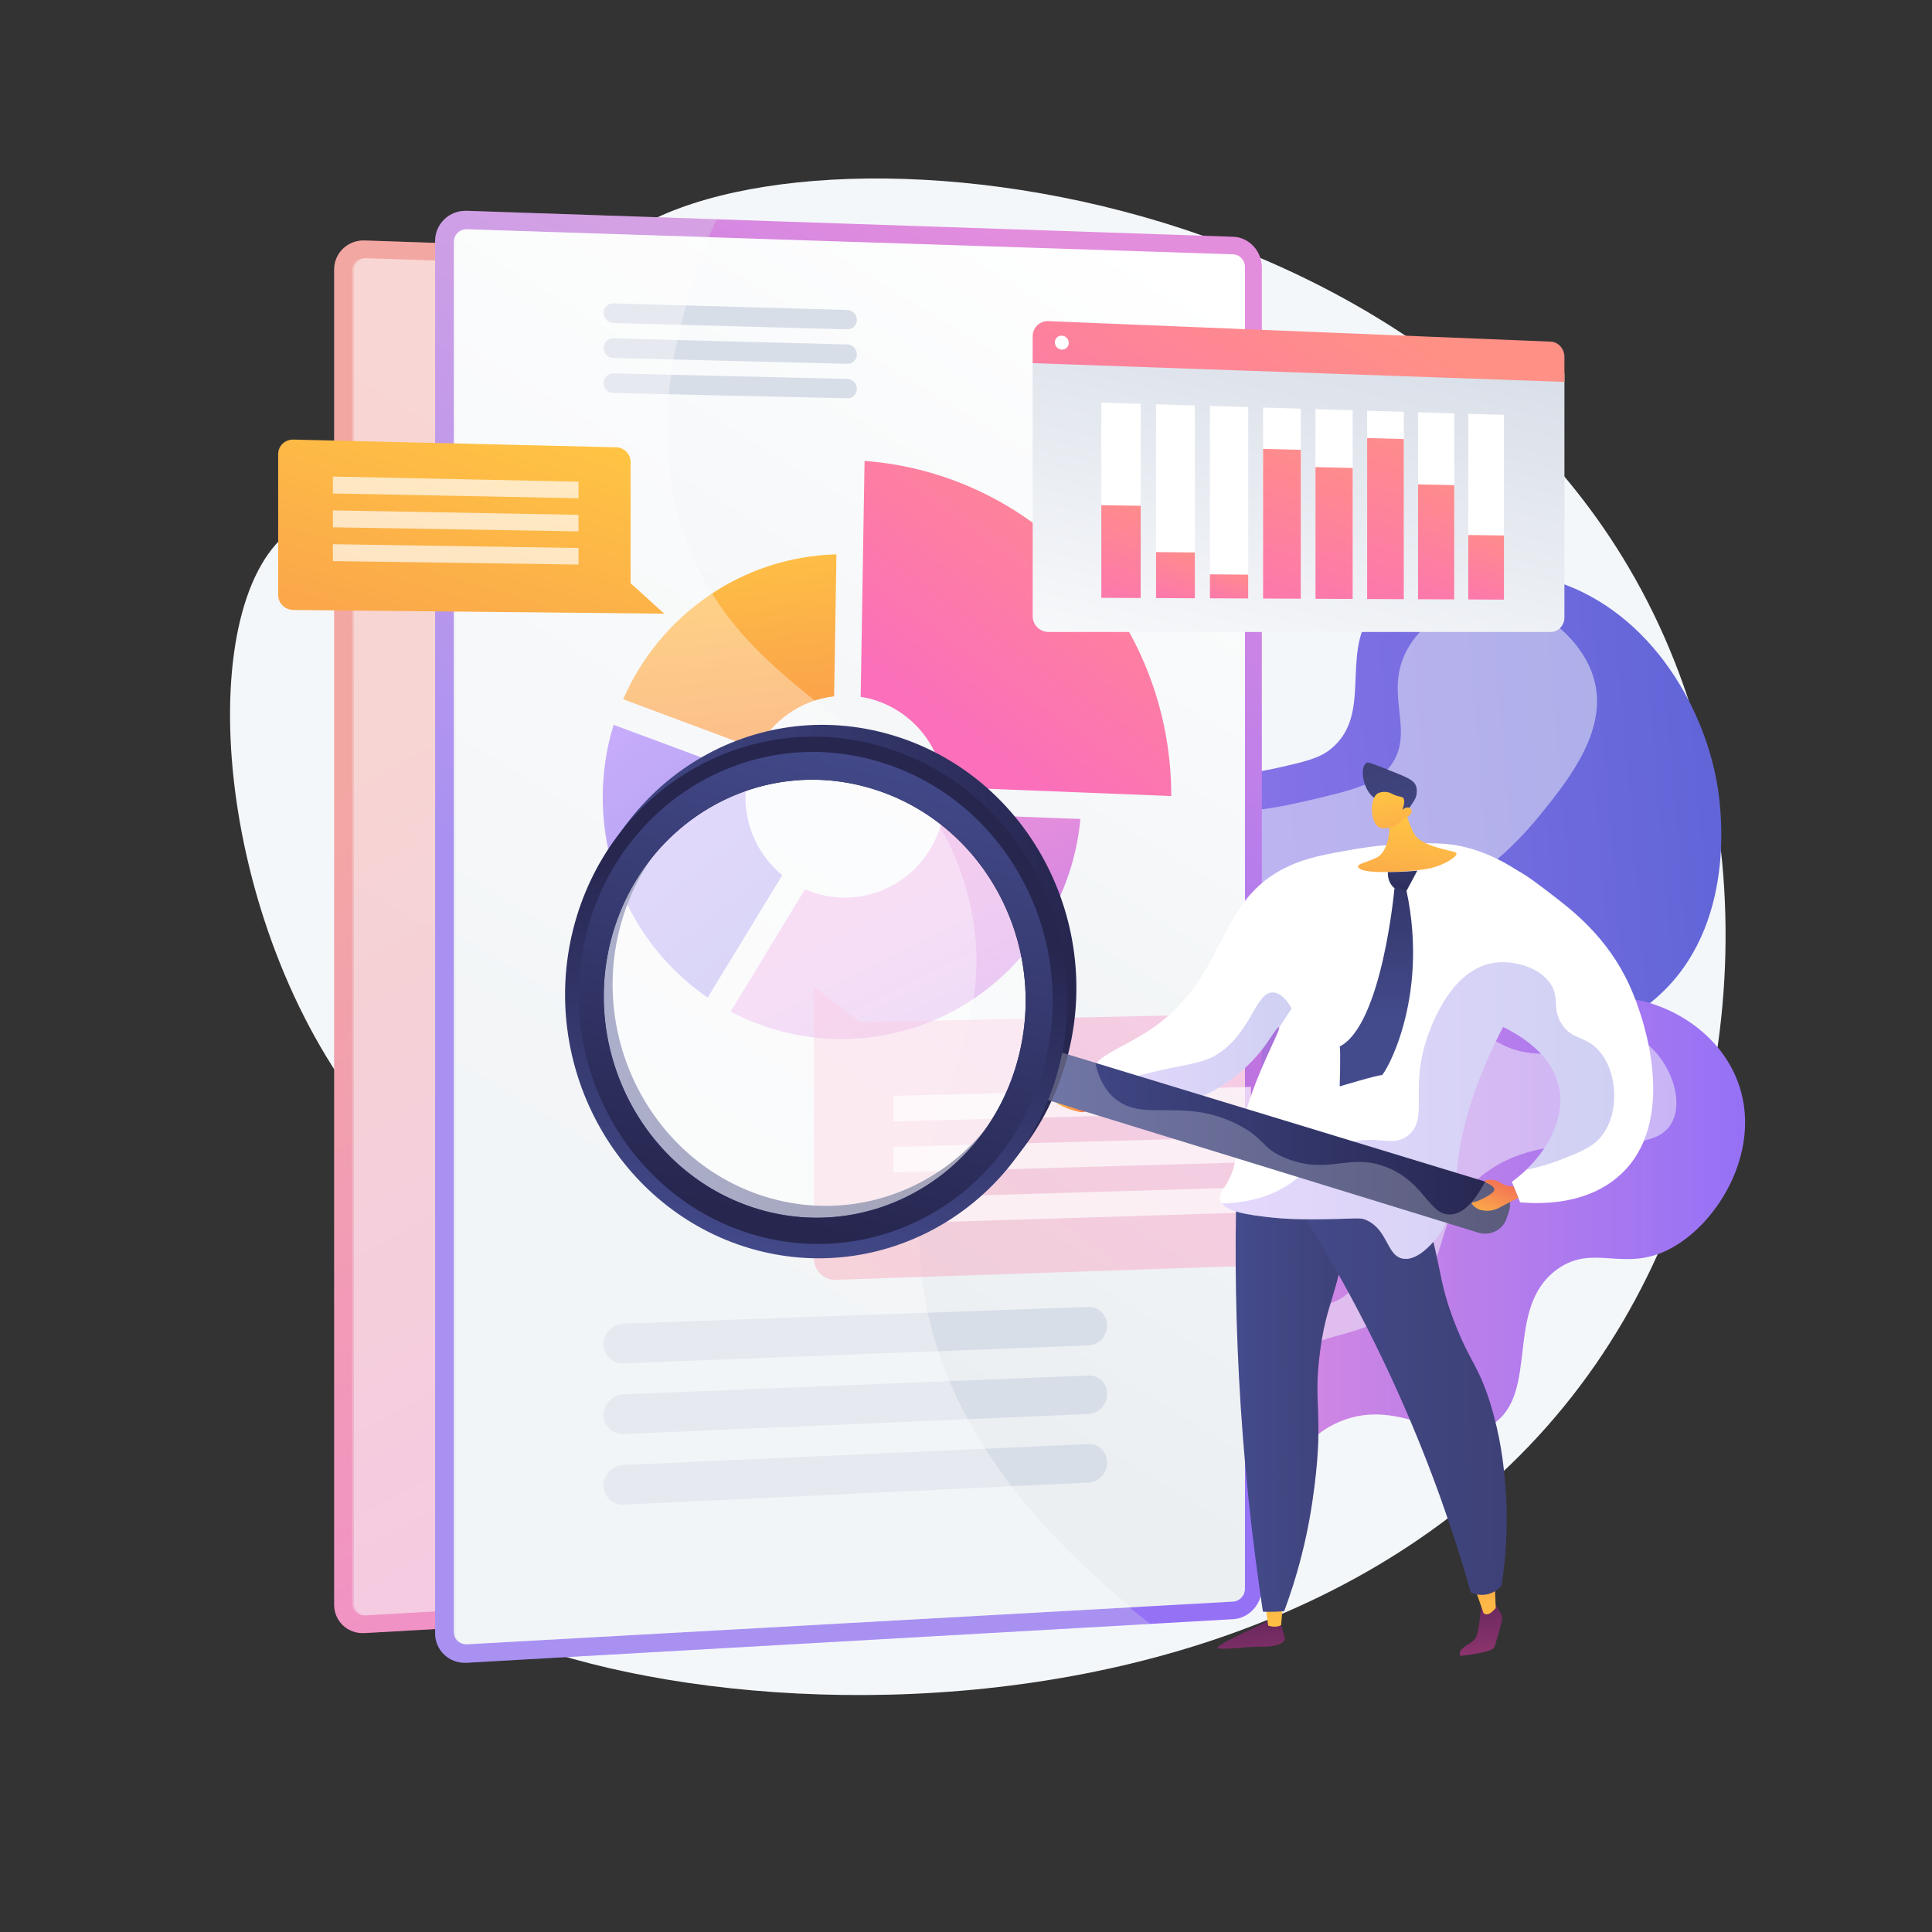 <?xml version="1.0" encoding="utf-8"?>
<!-- Generator: Adobe Illustrator 27.5.0, SVG Export Plug-In . SVG Version: 6.00 Build 0)  -->
<svg version="1.1" xmlns="http://www.w3.org/2000/svg" xmlns:xlink="http://www.w3.org/1999/xlink" x="0px" y="0px"
	 viewBox="0 0 3710 3710" style="enable-background:new 0 0 3710 3710;" xml:space="preserve">
<rect x="0" y="0" width="3710" height="3710" fill="#333333" stroke="none"/>
<!--<g id="Background">-->
<!--	<g>-->
<!--		<g>-->
<!--			<rect style="fill:#FFFFFF;" width="3710" height="3710"/>-->
<!--		</g>-->
<!--	</g>-->
<!--</g>-->
<g id="Illustration">
	<g id="Business_analysis">
		<path style="fill:#F4F7FA;" d="M1132.111,517.777c-96.455,140.604,16.641,368.558-126.481,474.304
			c-139.318,102.936-310.466-65.79-441.764,22.817c-194.774,131.443-159.204,732.9,125.565,1106.598
			c85.64,112.384,157.197,156.111,188.89,283.211c68.053,272.917-171.119,435.265-125.604,570.246
			C855.197,3278.88,2431.28,3533.91,3063.675,2620.51c295.354-426.596,339.546-1042.603,75.656-1510.464
			C2662.486,264.629,1348.538,202.287,1132.111,517.777z"/>
		<g>
			<g>
				<g>
					<linearGradient id="SVGID_1_" gradientUnits="userSpaceOnUse" x1="1101.113" y1="1258.769" x2="1875.771" y2="2707.96">
						<stop  offset="0" style="stop-color:#FF9085"/>
						<stop  offset="1" style="stop-color:#FB6FBB"/>
					</linearGradient>
					<path style="fill:url(#SVGID_1_);" d="M2111.576,509.588l-1411.39-47.77c-32.268-1.092-58.48,23.908-58.48,55.843v2563.822
						c0,31.935,26.211,56.331,58.48,54.496l1411.39-80.258c29.191-1.66,52.81-27.555,52.81-57.844V566.218
						C2164.387,535.929,2140.768,510.576,2111.576,509.588z"/>
					<g style="opacity:0.3;">
						<path style="fill:#D8DEE8;" d="M1532.482,2402.776c-24.003-293.152,156.076-414.153,87.404-679.752
							c-84.883-328.303-411.353-342.374-522.535-664.315c-42.6-123.351-59.43-309.834,62.515-581.333l-459.679-15.558
							c-32.268-1.092-58.48,23.908-58.48,55.843v2563.822c0,31.935,26.211,56.331,58.48,54.496l1258.483-71.563
							C1638.483,2816.498,1547.235,2582.962,1532.482,2402.776z"/>
					</g>
					
						<linearGradient id="SVGID_00000161617741218481100750000008933524247686185355_" gradientUnits="userSpaceOnUse" x1="2101.271" y1="619.525" x2="1059.502" y2="2324.235">
						<stop  offset="0" style="stop-color:#FFFFFF"/>
						<stop  offset="0.996" style="stop-color:#EBEFF2"/>
					</linearGradient>
					<path style="opacity:0.3;fill:url(#SVGID_00000161617741218481100750000008933524247686185355_);" d="M2111.576,541.961
						l-1411.39-46.142c-13.227-0.433-23.997,9.859-23.997,22.942v2560.829c0,13.083,10.77,23.126,23.997,22.39l1411.39-78.63
						c11.981-0.668,21.72-11.328,21.72-23.765V565.226C2133.296,552.789,2123.558,542.352,2111.576,541.961z"/>
				</g>
				<g>
					
						<linearGradient id="SVGID_00000039856828343328335810000003440609393294244493_" gradientUnits="userSpaceOnUse" x1="951.986" y1="2532.561" x2="1879.44" y2="2532.561">
						<stop  offset="0" style="stop-color:#FFFFFF"/>
						<stop  offset="0.996" style="stop-color:#EBEFF2"/>
					</linearGradient>
					<path style="opacity:0.6;fill:url(#SVGID_00000039856828343328335810000003440609393294244493_);" d="M1845.016,2480.602
						l-856.403,30.858c-20.217,0.729-36.627,17.694-36.627,37.893l0,0c0,20.198,16.41,35.941,36.627,35.162l856.403-33.001
						c19.022-0.733,34.424-17.182,34.424-36.739l0,0C1879.44,2495.216,1864.038,2479.916,1845.016,2480.602z"/>
					
						<linearGradient id="SVGID_00000021092801841359335460000016177309871099364745_" gradientUnits="userSpaceOnUse" x1="951.986" y1="2660.78" x2="1879.44" y2="2660.78">
						<stop  offset="0" style="stop-color:#FFFFFF"/>
						<stop  offset="0.996" style="stop-color:#EBEFF2"/>
					</linearGradient>
					<path style="opacity:0.6;fill:url(#SVGID_00000021092801841359335460000016177309871099364745_);" d="M1845.016,2606.912
						l-856.403,34.676c-20.217,0.819-36.627,17.857-36.627,38.056l0,0c0,20.198,16.41,35.867,36.627,34.998l856.403-36.819
						c19.022-0.818,34.424-17.335,34.424-36.892l0,0C1879.44,2621.372,1864.038,2606.142,1845.016,2606.912z"/>
					
						<linearGradient id="SVGID_00000055669353042421859970000010009767911109033641_" gradientUnits="userSpaceOnUse" x1="951.986" y1="2788.999" x2="1879.44" y2="2788.999">
						<stop  offset="0" style="stop-color:#FFFFFF"/>
						<stop  offset="0.996" style="stop-color:#EBEFF2"/>
					</linearGradient>
					<path style="opacity:0.6;fill:url(#SVGID_00000055669353042421859970000010009767911109033641_);" d="M1845.016,2733.222
						l-856.403,38.493c-20.217,0.908-36.627,18.02-36.627,38.219l0,0c0,20.198,16.41,35.794,36.627,34.835l856.403-40.637
						c19.022-0.903,34.424-17.489,34.424-37.046l0,0C1879.44,2747.529,1864.038,2732.367,1845.016,2733.222z"/>
				</g>
				<g>
					
						<linearGradient id="SVGID_00000003077461558147959360000008078699995528389029_" gradientUnits="userSpaceOnUse" x1="951.986" y1="656.207" x2="1418.505" y2="656.207">
						<stop  offset="0" style="stop-color:#FFFFFF"/>
						<stop  offset="0.996" style="stop-color:#EBEFF2"/>
					</linearGradient>
					<path style="opacity:0.6;fill:url(#SVGID_00000003077461558147959360000008078699995528389029_);" d="M1400.918,644.484
						l-430.792-12.201c-10.016-0.284-18.14,7.591-18.14,17.588l0,0c0,9.997,8.124,18.322,18.14,18.593l430.792,11.668
						c9.716,0.263,17.587-7.499,17.587-17.336l0,0C1418.505,652.957,1410.634,644.76,1400.918,644.484z"/>
					
						<linearGradient id="SVGID_00000107588354179845536660000015386762543124882828_" gradientUnits="userSpaceOnUse" x1="951.986" y1="720.179" x2="1418.505" y2="720.179">
						<stop  offset="0" style="stop-color:#FFFFFF"/>
						<stop  offset="0.996" style="stop-color:#EBEFF2"/>
					</linearGradient>
					<path style="opacity:0.6;fill:url(#SVGID_00000107588354179845536660000015386762543124882828_);" d="M1400.918,707.981
						L970.126,696.73c-10.016-0.262-18.14,7.63-18.14,17.628l0,0c0,9.997,8.124,18.304,18.14,18.553l430.792,10.717
						c9.716,0.242,17.587-7.538,17.587-17.375l0,0C1418.505,716.416,1410.634,708.235,1400.918,707.981z"/>
					
						<linearGradient id="SVGID_00000029046595533340555530000011121280985535663015_" gradientUnits="userSpaceOnUse" x1="951.986" y1="784.151" x2="1418.505" y2="784.151">
						<stop  offset="0" style="stop-color:#FFFFFF"/>
						<stop  offset="0.996" style="stop-color:#EBEFF2"/>
					</linearGradient>
					<path style="opacity:0.6;fill:url(#SVGID_00000029046595533340555530000011121280985535663015_);" d="M1400.918,771.478
						l-430.792-10.301c-10.016-0.24-18.14,7.671-18.14,17.668l0,0c0,9.997,8.124,18.286,18.14,18.513l430.792,9.767
						c9.716,0.22,17.587-7.577,17.587-17.414l0,0C1418.505,779.874,1410.634,771.71,1400.918,771.478z"/>
				</g>
			</g>
			<path style="opacity:0.35;fill:#FFFFFF;" d="M1535.729,2402.669c-23.998-293.119,156.04-414.106,87.385-679.675
				c-84.864-328.266-411.259-342.335-522.416-664.239c-40.832-118.249-57.986-294.534,48.181-548.268L703.625,495.93
				c-13.224-0.432-23.991,9.858-23.991,22.94V3079.4c0,13.081,10.767,23.124,23.991,22.387l1219.977-67.966
				C1634.31,2797.148,1549.869,2575.376,1535.729,2402.669z"/>
		</g>
		<g>
			
				<linearGradient id="SVGID_00000023976170730476354600000010536265423792255902_" gradientUnits="userSpaceOnUse" x1="2120.692" y1="1995.093" x2="3884.516" y2="1995.093" gradientTransform="matrix(0.996 -0.084 0.084 0.996 -697.537 339.281)">
				<stop  offset="0" style="stop-color:#AA80F9"/>
				<stop  offset="0.996" style="stop-color:#6165D7"/>
			</linearGradient>
			<path style="fill:url(#SVGID_00000023976170730476354600000010536265423792255902_);" d="M1810.829,3076.997
				c-90.779-1.536-173.299-211.895-180.461-383.843c-2.771-66.516-5.528-132.686,32.899-199.29
				c64.854-112.407,164.428-82.912,222.598-174.479c85.896-135.215-71.436-293.653,13.99-405.989
				c62.838-82.633,167.872-23.078,244.069-113.876c88.39-105.329,2.126-251.106,83.969-304.231
				c47.541-30.858,89.165,10.204,225.996-20.918c53.529-12.176,80.293-18.264,102.744-37.008
				c78.717-65.722,18.484-177.601,76.724-260.853c64.109-91.643,233.311-93.618,338.594-64.726
				c188.641,51.767,298.601,237.349,325.599,394.292c5.784,33.62,39.962,253.122-99.481,393.683
				c-101.397,102.212-255.667,123.437-280.686,126.88c-97.478,13.412-121.314-11.803-152.679,13.941
				c-90.661,74.413,87.104,302.641-15.789,481.628c-42.01,73.077-124.485,126.957-202.586,142.708
				c-126.27,25.467-195.229-57.978-257.933-16.004c-81.121,54.303-1.688,218.054-89.71,283.518
				c-62.278,46.317-125.577-18.154-235.242,29.727C1866.089,3004.661,1864.583,3077.906,1810.829,3076.997z"/>
			<path style="opacity:0.5;fill:#F4F7FA;" d="M1791.178,2916.767c41.885,3.767,46.446-109.122,161.922-274.243
				c126.102-180.316,209.939-173.352,328.083-336.297c134.874-186.021,52.294-231.901,166.898-377.51
				c155.325-197.349,323.111-133.52,510.739-365.463c56.282-69.575,130.847-164.494,101.228-262.252
				c-25.682-84.765-126.33-160.558-224.861-145.53c-4.124,0.629-86.785,14.568-129.818,86.404
				c-52.79,88.122,15.533,160.736-35.456,229.261c-26.706,35.892-75.269,47.073-172.393,69.437
				c-139.686,32.164-167.838,5.919-202.503,37.701c-78.329,71.818,35.938,232.846-41.583,318.914
				c-66.554,73.892-190.335-0.881-247.853,68.965c-69.419,84.297,81.341,229.083,16.91,361.959
				c-55.474,114.405-198.762,72.092-278.332,194.959C1650.195,2668.163,1730.736,2911.333,1791.178,2916.767z"/>
		</g>
		<g>
			
				<linearGradient id="SVGID_00000011752045153603829770000006838675932622060953_" gradientUnits="userSpaceOnUse" x1="2231.249" y1="2368.933" x2="3351.109" y2="2368.933">
				<stop  offset="0.004" style="stop-color:#E38DDD"/>
				<stop  offset="1" style="stop-color:#9571F6"/>
			</linearGradient>
			<path style="fill:url(#SVGID_00000011752045153603829770000006838675932622060953_);" d="M2401.053,2896.732
				c64.791-1.573,62.378-120.661,171.438-166.666c120.637-50.889,210.525,58.152,292.946,5.487
				c92.61-59.177,21.776-224.104,125.055-298.244c70.559-50.654,128.584,8.406,218.718-40.465
				c93.949-50.939,176.848-194.234,126.856-322.393c-41.708-106.92-161.328-165.925-252.376-158.016
				c-74.483,6.47-91.298,54.372-157.672,46.977c-82.693-9.214-88.09-87.076-176.366-114.05
				c-87.835-26.839-200.594,14.16-257.704,89.215c-47.489,62.411-46.123,134.732-44.93,197.811
				c3.201,169.344,86.052,226.891,51.15,295.366c-43.548,85.441-190.1,30.306-246.427,116.258
				C2181.246,2655.585,2307.864,2898.996,2401.053,2896.732z"/>
			<path style="opacity:0.5;fill:#F4F7FA;" d="M2358.164,2775.97c23.993,2.473,23.717-74.803,91.719-145.76
				c77.965-81.353,145.393-49.755,234.899-116.626c110.908-82.861,57.681-168.959,155.578-251.649
				c137.234-115.915,330.202-21.375,371.647-109.355c24.215-51.404-16.49-137.107-71.179-161.172
				c-58.361-25.683-92.121,36.663-188.612,31.744c-90.375-4.608-100.768-61.339-213.488-79.708
				c-54.952-8.955-127.136-20.717-168.895,18.024c-81.822,75.91-11.219,312.674,10.333,384.947
				c19.827,66.489,34.773,91.629,19.734,120.883c-39.391,76.623-199.654,16.473-263.193,101.198
				C2283.563,2639.357,2327.169,2772.776,2358.164,2775.97z"/>
		</g>
		<g>
			<g>
				<g>
					<g>
						
							<linearGradient id="SVGID_00000136375282668722770980000005482465044461357456_" gradientUnits="userSpaceOnUse" x1="2233.867" y1="591.966" x2="1522.447" y2="1962.108">
							<stop  offset="0.004" style="stop-color:#E38DDD"/>
							<stop  offset="1" style="stop-color:#9571F6"/>
						</linearGradient>
						<path style="fill:url(#SVGID_00000136375282668722770980000005482465044461357456_);" d="M2368.062,454.631L896.512,404.824
							c-33.644-1.139-60.972,24.927-60.972,58.223v2673.103c0,33.297,27.329,58.732,60.972,56.819l1471.549-83.678
							c30.436-1.731,55.062-28.73,55.062-60.31V513.674C2423.123,482.094,2398.497,455.661,2368.062,454.631z"/>
						<g style="opacity:0.3;">
							<path style="fill:#D8DEE8;" d="M1764.284,2428.515c-25.026-305.648,162.728-431.806,91.13-708.726
								c-88.501-342.296-428.887-356.967-544.808-692.631c-44.416-128.609-61.963-323.04,65.179-606.112l-479.273-16.221
								c-33.644-1.139-60.972,24.927-60.972,58.223v2673.103c0,33.297,27.329,58.732,60.972,56.819l1312.125-74.613
								C1874.803,2859.871,1779.666,2616.381,1764.284,2428.515z"/>
						</g>
						
							<linearGradient id="SVGID_00000039815629200172692730000004152172525724530316_" gradientUnits="userSpaceOnUse" x1="2357.317" y1="569.254" x2="1271.143" y2="2346.626">
							<stop  offset="0" style="stop-color:#FFFFFF"/>
							<stop  offset="0.996" style="stop-color:#EBEFF2"/>
						</linearGradient>
						<path style="fill:url(#SVGID_00000039815629200172692730000004152172525724530316_);" d="M2368.062,488.383L896.512,440.274
							c-13.791-0.451-25.019,10.279-25.019,23.92v2669.983c0,13.641,11.229,24.112,25.019,23.344l1471.549-81.981
							c12.492-0.696,22.646-11.811,22.646-24.778V512.64C2390.708,499.673,2380.554,488.792,2368.062,488.383z"/>
					</g>
					<g>
						<path style="fill:#D8DEE8;" d="M2090.14,2509.657l-892.907,32.174c-21.078,0.76-38.188,18.448-38.188,39.508l0,0
							c0,21.059,17.11,37.472,38.188,36.66l892.907-34.408c19.833-0.764,35.891-17.914,35.891-38.305l0,0
							C2126.031,2524.894,2109.973,2508.943,2090.14,2509.657z"/>
						<path style="fill:#D8DEE8;" d="M2090.14,2641.351l-892.907,36.154c-21.078,0.854-38.188,18.618-38.188,39.678l0,0
							c0,21.059,17.11,37.396,38.188,36.49l892.907-38.389c19.833-0.853,35.891-18.074,35.891-38.465l0,0
							C2126.031,2656.428,2109.973,2640.549,2090.14,2641.351z"/>
						<path style="fill:#D8DEE8;" d="M2090.14,2773.045l-892.907,40.134c-21.078,0.947-38.188,18.788-38.188,39.848l0,0
							c0,21.059,17.11,37.32,38.188,36.32l892.907-42.369c19.833-0.941,35.891-18.234,35.891-38.625l0,0
							C2126.031,2787.962,2109.973,2772.154,2090.14,2773.045z"/>
					</g>
					<g>
						<path style="fill:#D8DEE8;" d="M1627.113,595.277l-449.155-12.721c-10.443-0.296-18.913,7.914-18.913,18.338l0,0
							c0,10.423,8.471,19.103,18.913,19.386l449.155,12.165c10.13,0.274,18.337-7.818,18.337-18.075l0,0
							C1645.449,604.111,1637.242,595.564,1627.113,595.277z"/>
						<path style="fill:#D8DEE8;" d="M1627.113,661.48l-449.155-11.731c-10.443-0.273-18.913,7.956-18.913,18.38l0,0
							c0,10.423,8.471,19.084,18.913,19.344l449.155,11.174c10.13,0.252,18.337-7.859,18.337-18.116l0,0
							C1645.449,670.274,1637.242,661.745,1627.113,661.48z"/>
						<path style="fill:#D8DEE8;" d="M1627.113,727.684l-449.155-10.74c-10.443-0.25-18.913,7.997-18.913,18.421l0,0
							c0,10.423,8.471,19.065,18.913,19.302l449.155,10.183c10.13,0.23,18.337-7.899,18.337-18.156l0,0
							C1645.449,736.437,1637.242,727.926,1627.113,727.684z"/>
					</g>
				</g>
				<g>
					<g>
						
							<linearGradient id="SVGID_00000064347907142324723590000013943256724598887576_" gradientUnits="userSpaceOnUse" x1="1381.259" y1="1021.618" x2="1478.419" y2="1899.938">
							<stop  offset="0" style="stop-color:#FFC444"/>
							<stop  offset="0.996" style="stop-color:#F36F56"/>
						</linearGradient>
						<path style="fill:url(#SVGID_00000064347907142324723590000013943256724598887576_);" d="M1454.048,1438.774
							c29.16-55.165,83.737-94.355,147.687-101.661l4.466-272.606c-182.271,4.764-339.278,117.147-409.618,278.235
							L1454.048,1438.774z"/>
						
							<linearGradient id="SVGID_00000160895329562584556060000014851352540767034757_" gradientUnits="userSpaceOnUse" x1="1720.852" y1="1721.15" x2="2109.813" y2="2506.775">
							<stop  offset="0.004" style="stop-color:#E38DDD"/>
							<stop  offset="1" style="stop-color:#9571F6"/>
						</linearGradient>
						<path style="fill:url(#SVGID_00000160895329562584556060000014851352540767034757_);" d="M1811.547,1562.744
							c-15.563,90.572-93.308,160.082-187.413,160.955c-27.82,0.258-54.299-5.512-78.239-16.108l-142.849,234.82
							c66.035,35.068,141.391,54.231,221.088,52.77c236.975-4.343,428.93-189.783,450.565-422.491L1811.547,1562.744z"/>
						
							<linearGradient id="SVGID_00000117666329684167509340000007117029239444335016_" gradientUnits="userSpaceOnUse" x1="1153.248" y1="1405.334" x2="1674.154" y2="2075.069">
							<stop  offset="0" style="stop-color:#AA80F9"/>
							<stop  offset="0.996" style="stop-color:#6165D7"/>
						</linearGradient>
						<path style="fill:url(#SVGID_00000117666329684167509340000007117029239444335016_);" d="M1358.927,1915.674l143.258-235.023
							c-43.161-35.422-70.759-89.534-70.759-150.324c0-14.688,1.624-28.996,4.68-42.76l-257.772-95.671
							c-13.576,43.984-20.895,90.74-20.895,139.204C1157.439,1691.58,1237.439,1832.355,1358.927,1915.674z"/>
					</g>
					<g>
						
							<linearGradient id="SVGID_00000091701521806733358600000017128775116623767455_" gradientUnits="userSpaceOnUse" x1="2233.813" y1="817.553" x2="1817.578" y2="1397.991">
							<stop  offset="0" style="stop-color:#FF9085"/>
							<stop  offset="1" style="stop-color:#FB6FBB"/>
						</linearGradient>
						<path style="fill:url(#SVGID_00000091701521806733358600000017128775116623767455_);" d="M1652.78,1338.135
							c85.993,13.397,152.824,84.781,160.804,173.258l435.517,17.211c0-0.195,0.003-0.389,0.003-0.583
							c0-337.54-257.716-618.007-588.917-642.919L1652.78,1338.135z"/>
					</g>
				</g>
				<path style="opacity:0.35;fill:#FFFFFF;" d="M1767.67,2428.403c-25.021-305.613,162.691-431.756,91.109-708.645
					c-88.482-342.258-428.789-356.927-544.684-692.552c-42.573-123.289-60.458-307.089,50.235-571.637l-464.233-15.177
					c-13.788-0.451-25.014,10.278-25.014,23.918v2669.671c0,13.639,11.226,24.11,25.014,23.342l1271.977-70.863
					C1870.452,2839.697,1782.412,2608.471,1767.67,2428.403z"/>
			</g>
			<g>
				
					<linearGradient id="SVGID_00000033352187064276895270000006328170519280370062_" gradientUnits="userSpaceOnUse" x1="974.063" y1="796.318" x2="573.559" y2="2108.493">
					<stop  offset="0" style="stop-color:#FFC444"/>
					<stop  offset="0.996" style="stop-color:#F36F56"/>
				</linearGradient>
				<path style="fill:url(#SVGID_00000033352187064276895270000006328170519280370062_);" d="M1275.537,1178.425l-712.181-7.088
					c-16.105-0.16-29.177-12.99-29.177-28.655V871.804c0-15.665,13.072-28.053,29.177-27.669l619.994,14.768
					c15.249,0.363,27.596,12.993,27.596,28.209v232.813L1275.537,1178.425z"/>
				<polygon style="opacity:0.67;fill:#FFFFFF;" points="1110.908,956.795 639.273,947.6 639.273,915.126 1110.908,924.973 				"/>
				<polygon style="opacity:0.67;fill:#FFFFFF;" points="1110.908,1020.441 639.273,1012.547 639.273,980.074 1110.908,988.618 				
					"/>
				<polygon style="opacity:0.67;fill:#FFFFFF;" points="1110.908,1084.086 639.273,1077.495 639.273,1045.021 1110.908,1052.263 
									"/>
			</g>
			<g>
				
					<linearGradient id="SVGID_00000050664893065840097100000008537559652250601913_" gradientUnits="userSpaceOnUse" x1="-7327.231" y1="-3312.768" x2="-8108.199" y2="-2223.711" gradientTransform="matrix(-1 0 0 -1 -5902 -287)">
					<stop  offset="0" style="stop-color:#FF9085"/>
					<stop  offset="1" style="stop-color:#FB6FBB"/>
				</linearGradient>
				<path style="opacity:0.3;fill:url(#SVGID_00000050664893065840097100000008537559652250601913_);" d="M1651.58,1962.904
					l856.363-18.406c22.292-0.479,40.345,17.825,40.345,40.883v398.717c0,23.058-18.053,42.359-40.345,43.111l-902.596,30.423
					c-23.349,0.787-42.297-17.733-42.297-41.366v-521.194L1651.58,1962.904z"/>
				<polygon style="opacity:0.67;fill:#FFFFFF;" points="1715.477,2300.447 2402.104,2279.918 2402.104,2328.108 1715.477,2349.473 
									"/>
				<polygon style="opacity:0.67;fill:#FFFFFF;" points="1715.477,2202.396 2402.104,2183.536 2402.104,2231.727 1715.477,2251.422 
									"/>
				<polygon style="opacity:0.67;fill:#FFFFFF;" points="1715.477,2104.344 2402.104,2087.154 2402.104,2135.345 1715.477,2153.37 
									"/>
			</g>
		</g>
		<g>
			
				<linearGradient id="SVGID_00000029035527817278866460000003298806153236755599_" gradientUnits="userSpaceOnUse" x1="3174.949" y1="2970.729" x2="3198.211" y2="3266.788" gradientTransform="matrix(1 -0.002 0.002 1 -794.801 3.369)">
				<stop  offset="0" style="stop-color:#311944"/>
				<stop  offset="1" style="stop-color:#A03976"/>
			</linearGradient>
			<path style="fill:url(#SVGID_00000029035527817278866460000003298806153236755599_);" d="M2433,3114.021
				c0,0-93.535,42.782-95.048,49.579c-1.514,6.797,60.212-2.422,85.422-1.503c25.209,0.92,45.927-6.581,43.622-17.252
				c-2.31-10.671-11.197-37.505-11.197-37.505L2433,3114.021z"/>
			
				<linearGradient id="SVGID_00000151521316921665207780000003463589101459381667_" gradientUnits="userSpaceOnUse" x1="3235.001" y1="3135.555" x2="3230.772" y2="2828.932" gradientTransform="matrix(1 -0.002 0.002 1 -794.801 3.369)">
				<stop  offset="0" style="stop-color:#FFC444"/>
				<stop  offset="0.996" style="stop-color:#F36F56"/>
			</linearGradient>
			<path style="fill:url(#SVGID_00000151521316921665207780000003463589101459381667_);" d="M2429.49,3079.491l5.797,42.145
				c0,0,14.836,5.241,24.78-1.022l4.137-46.249L2429.49,3079.491z"/>
			
				<linearGradient id="SVGID_00000021097695478255981960000018422689481833481344_" gradientUnits="userSpaceOnUse" x1="3614.538" y1="2936.196" x2="3637.799" y2="3232.245" gradientTransform="matrix(1 -0.002 0.002 1 -794.801 3.369)">
				<stop  offset="0" style="stop-color:#311944"/>
				<stop  offset="1" style="stop-color:#A03976"/>
			</linearGradient>
			<path style="fill:url(#SVGID_00000021097695478255981960000018422689481833481344_);" d="M2870.464,3079.444l10.933,17.458
				c3.058,4.883,3.98,10.767,2.533,16.344c-3.774,14.549-11.313,42.903-14.613,50.299c-4.492,10.075-65.074,16.199-65.074,16.199
				s-5.421-7.59,7.138-16.805c12.558-9.215,20.642-10.678,25.05-24.243c4.406-13.562,7.277-51.906,7.277-51.906L2870.464,3079.444z"
				/>
			
				<linearGradient id="SVGID_00000174594963117309664640000001974266750810152635_" gradientUnits="userSpaceOnUse" x1="3637.864" y1="3129.999" x2="3633.635" y2="2823.366" gradientTransform="matrix(1 -0.002 0.002 1 -794.801 3.369)">
				<stop  offset="0" style="stop-color:#FFC444"/>
				<stop  offset="0.996" style="stop-color:#F36F56"/>
			</linearGradient>
			<path style="fill:url(#SVGID_00000174594963117309664640000001974266750810152635_);" d="M2825.023,3035.119
				c3.987,3.163,23.59,62.187,23.59,62.187s6.32,8.041,18.258-3.876c11.938-11.917,5.404-5.346,5.404-5.346l-2.385-58.094
				L2825.023,3035.119z"/>
			
				<linearGradient id="SVGID_00000093858872901157980740000000427560926283779206_" gradientUnits="userSpaceOnUse" x1="3161.822" y1="2638.83" x2="3388.533" y2="2638.83" gradientTransform="matrix(1 -0.002 0.002 1 -794.801 3.369)">
				<stop  offset="0" style="stop-color:#444B8C"/>
				<stop  offset="0.996" style="stop-color:#3E4177"/>
			</linearGradient>
			<path style="fill:url(#SVGID_00000093858872901157980740000000427560926283779206_);" d="M2375.936,2232.617
				c-4.638,125.77-4.511,262.403,3.076,408.349c8.541,164.347,25.279,316.224,46.242,453.886c7.671,0.226,15.731,0.247,24.15-0.009
				c5.685-0.171,11.193-0.462,16.517-0.842c10.638-28.581,23.204-66.163,34.43-111.043c11.801-47.193,18.888-89.515,23.912-129.983
				c17.689-142.483-3.472-154.859,10.908-260.456c12.735-93.522,31.157-97.217,52.475-230.004
				c23.129-144.079,5.602-165.644-2.917-173.429C2548.472,2155.945,2463.545,2178.771,2375.936,2232.617z"/>
			
				<linearGradient id="SVGID_00000071552387050163831710000004529202437436983170_" gradientUnits="userSpaceOnUse" x1="3161.821" y1="2638.84" x2="3388.531" y2="2638.84" gradientTransform="matrix(1 -0.002 0.002 1 -794.801 3.369)">
				<stop  offset="0" style="stop-color:#444B8C"/>
				<stop  offset="0.996" style="stop-color:#3E4177"/>
			</linearGradient>
			<path style="opacity:0.3;fill:url(#SVGID_00000071552387050163831710000004529202437436983170_);" d="M2584.73,2189.088
				c-34.582-31.612-113.45-12.234-196.681,36.338c96.133,103.365,106.748,170.542,95.357,214.175
				c-12.872,49.313-52.335,63.602-52.055,117.49c0.344,66.222,60.154,83.621,59.051,153.7
				c-0.729,46.34-26.993,45.921-33.057,103.169c-7.176,67.736,27.191,90.988,16.198,141.117
				c-4.729,21.566-18.307,49.764-57.102,78.871c2.852,20.568,5.774,40.928,8.817,60.905c7.668,0.224,15.729,0.247,24.147-0.011
				c5.685-0.17,11.196-0.46,16.515-0.841c10.64-28.581,23.206-66.161,34.432-111.042c11.801-47.193,18.888-89.515,23.912-129.983
				c17.689-142.483-3.472-154.859,10.908-260.456c12.735-93.522,31.157-97.219,52.474-230.005
				C2610.774,2218.434,2593.248,2196.87,2584.73,2189.088z"/>
			
				<linearGradient id="SVGID_00000095327868538919570090000006809925512222984580_" gradientUnits="userSpaceOnUse" x1="3224.761" y1="2616.482" x2="3681.156" y2="2616.482" gradientTransform="matrix(1 -0.002 0.002 1 -794.801 3.369)">
				<stop  offset="0" style="stop-color:#444B8C"/>
				<stop  offset="0.996" style="stop-color:#3E4177"/>
			</linearGradient>
			<path style="fill:url(#SVGID_00000095327868538919570090000006809925512222984580_);" d="M2435.324,2230.362
				c82.85,120.604,172.261,270.735,252.331,450.499c60.509,135.849,104.464,263.429,136.784,377.148
				c4.341,1.996,14.58,5.977,27.647,4.218c17.823-2.401,28.481-13.807,31.267-16.99c12.847-81.607,11.243-150.692,6.697-200.544
				c-2.912-31.917-8.055-85.07-28.562-150.654c-22.969-73.462-38.649-77.556-68.572-155.264
				c-31.057-80.657-23.63-100.821-53.428-201.781c-12.242-41.475-32.716-103.188-66.432-176.987
				C2593.811,2183.457,2514.567,2206.91,2435.324,2230.362z"/>
			<path style="fill:#FFFFFF;" d="M2098.769,2060.193c0.785,29.346,49.017,55.195,87.854,63.123
				c90.804,18.533,196.08-47.446,246.048-120.432c9.812-14.331,20.713-31.707,23.342-30.363
				c5.941,3.042-48.648,92.734-72.316,194.744c-12.109,52.186-8.939,76.627-31.577,111.371c-5.128,7.87-11.447,16.065-9.227,25.377
				c5.562,23.318,58.89,29.373,95.883,33.574c39.057,4.434,75.476,4.005,111.481,3.479c57.637-0.841,62.177-3.835,75.333,2.623
				c40.09,19.675,37.373,66.816,67.542,73.102c25.335,5.281,51.034-23.011,59.183-31.981
				c42.355-46.625,40.092-102.839,47.604-159.538c17.464-131.82,89.081-276.242,159.137-367.667
				c21.248-27.727,36.022-42.313,36.945-68.082c2.709-75.645-117.131-159.15-216.908-168.745
				c-27.348-2.629-76.321-1.801-122.23,2.528c-18.349,1.728-37.884,4.273-58.881,7.947c-50.921,8.909-86.37,15.108-122.496,31.637
				c-145.678,66.654-113.886,215.025-271.559,317.61C2149.708,2015.772,2097.947,2029.462,2098.769,2060.193z"/>
			
				<linearGradient id="SVGID_00000088814254896289471820000014198774031440051851_" gradientUnits="userSpaceOnUse" x1="2711.634" y1="1569.254" x2="2663.201" y2="1996.497">
				<stop  offset="0" style="stop-color:#FFC444"/>
				<stop  offset="0.996" style="stop-color:#F36F56"/>
			</linearGradient>
			<path style="fill:url(#SVGID_00000088814254896289471820000014198774031440051851_);" d="M2695.655,1542.306
				c0,0,6.257,34.917,20.658,59.773c13.017,22.464,66.833,30.516,78.044,34.427c11.212,3.909-16.915,23.436-46.827,30.515
				c-29.91,7.081-117.403,11.71-134.539,2.292c-17.136-9.416,11.128-12.296,31.71-23.116c20.583-10.821,27.467-54.807,21.093-73.505
				C2659.422,1553.989,2695.655,1542.306,2695.655,1542.306z"/>
			<g>
				
					<linearGradient id="SVGID_00000010994194307726220690000013033063304942509736_" gradientUnits="userSpaceOnUse" x1="4567.991" y1="2361.804" x2="4490.205" y2="2164.24" gradientTransform="matrix(0.999 0.048 -0.048 0.999 -1725.998 -907.302)">
					<stop  offset="0" style="stop-color:#444B8C"/>
					<stop  offset="0.996" style="stop-color:#3E4177"/>
				</linearGradient>
				<path style="fill:url(#SVGID_00000010994194307726220690000013033063304942509736_);" d="M2638.789,1532.2
					c-21.706-15.512-27.717-57.463-15.662-66.88c3.446-2.691,6.738-1.455,55.723,18.194c24.325,9.76,36.291,14.955,40.231,25.698
					c2.406,6.558,2.017,15.417-0.64,22.398c-1.369,3.592-4.036,8.064-9.965,16.599c-5.262,7.574-4.908,7.317-6.521,9.519
					c-3.875,5.287-11.351,14.19-25.048,24.51c-0.762-3.861-1.966-8.652-3.983-13.877c-0.776-2.01-3.905-9.869-8.866-16.489
					C2655.52,1540.478,2645.833,1537.236,2638.789,1532.2z"/>
				
					<linearGradient id="SVGID_00000127732375543041023870000005237352319919490208_" gradientUnits="userSpaceOnUse" x1="2668.044" y1="1520.08" x2="2706.097" y2="1834.89">
					<stop  offset="0" style="stop-color:#FFC444"/>
					<stop  offset="0.996" style="stop-color:#F36F56"/>
				</linearGradient>
				<path style="fill:url(#SVGID_00000127732375543041023870000005237352319919490208_);" d="M2694.417,1572.096
					c0,0-14.202,21.156-40.507,18.286c-23.552-2.572-24.694-55.69-9.116-66.271c5.197-3.531,15.345-4.644,23.442-1.99
					c4.782,1.568,6.332,3.654,14.195,6.063c7.252,2.224,9.361,1.5,11.494,3.463c2.668,2.452,4.446,8.255-0.857,23.539
					c4.706-4.367,10.193-5.88,13.945-3.904c0.598,0.315,2.173,1.49,3.011,3.202
					C2713.061,1560.678,2707.2,1568.163,2694.417,1572.096z"/>
			</g>
			
				<linearGradient id="SVGID_00000084489229143186782820000014891322937270214807_" gradientUnits="userSpaceOnUse" x1="2113.037" y1="2016.116" x2="2480.204" y2="2016.116">
				<stop  offset="0" style="stop-color:#AA80F9"/>
				<stop  offset="0.996" style="stop-color:#6165D7"/>
			</linearGradient>
			<path style="opacity:0.3;fill:url(#SVGID_00000084489229143186782820000014891322937270214807_);" d="M2226.143,2055.683
				c65.837-14.828,92.071-14.35,124.628-40.582c54.206-43.675,62.347-110.149,93.847-109.337
				c14.886,0.384,26.979,15.587,35.585,30.473c-7.93,12.419-15.86,24.839-23.79,37.258c-0.032-0.472-0.137-0.838-0.401-0.974
				c-2.628-1.345-13.53,16.031-23.342,30.363c-49.968,72.986-155.244,138.965-246.048,120.432
				c-26.036-5.315-56.231-18.704-73.585-35.781C2157.853,2072.396,2196.13,2062.443,2226.143,2055.683z"/>
			
				<linearGradient id="SVGID_00000072274623887086581300000010590803771081350048_" gradientUnits="userSpaceOnUse" x1="6070.321" y1="826.552" x2="6152.901" y2="826.552" gradientTransform="matrix(0.855 0.518 -0.518 0.855 -2728.719 -1761.011)">
				<stop  offset="0" style="stop-color:#FFC444"/>
				<stop  offset="0.996" style="stop-color:#F36F56"/>
			</linearGradient>
			<path style="fill:url(#SVGID_00000072274623887086581300000010590803771081350048_);" d="M2118.916,2112.291
				c0,0-37.15-3.695-59.286-13.166c-22.136-9.473-36.437,4.128-34.403,13.544c2.033,9.413,38.453,22.52,53.003,22.99
				C2092.779,2136.131,2118.916,2112.291,2118.916,2112.291z"/>
			<path style="fill:#FFFFFF;" d="M2919.017,2308.793c39.886,3.559,129.669,5.182,193.17-53.566
				c105.716-97.797,53.272-283.955,16.473-364.015c-42.189-91.793-109.339-143.173-150.146-174.397
				c-50.628-38.739-81.53-62.383-118.707-57.089c-96.15,13.693-162.739,210.754-109.956,267.173
				c17.28,18.47,34.391,8.011,84.399,23.937c16.285,5.187,137.833,43.901,158.996,133.422
				c14.812,62.656-22.899,136.023-90.017,185.298C2908.491,2282.635,2913.754,2295.715,2919.017,2308.793z"/>
			
				<linearGradient id="SVGID_00000173144797362801101270000003951026298759137179_" gradientUnits="userSpaceOnUse" x1="2346.492" y1="2132.574" x2="3099.783" y2="2132.574">
				<stop  offset="0" style="stop-color:#AA80F9"/>
				<stop  offset="0.996" style="stop-color:#6165D7"/>
			</linearGradient>
			<path style="opacity:0.3;fill:url(#SVGID_00000173144797362801101270000003951026298759137179_);" d="M2471.944,2276.333
				c45.156-28.537,51.836-57.458,102.401-77c65.689-25.389,97.255,6.862,129.823-19.176c38.758-30.988,4.448-84.973,33.452-178.655
				c4.923-15.901,42.313-136.676,128.108-152.064c40.006-7.175,92.847,8.151,113.208,42.054
				c15.935,26.531,1.09,46.311,20.464,75.602c19.361,29.272,42.517,22.112,67.198,46.526
				c39.189,38.766,45.196,120.513,9.815,166.743c-16.503,21.563-37.948,30.09-78.299,46.135
				c-24.647,9.799-47.56,15.895-67.291,19.766c49.41-47.423,75.052-108.583,62.422-162.004
				c-13.191-55.803-65.386-91.859-106.78-112.364c-41.421,77.952-75.275,168.28-86.548,253.376
				c-7.512,56.699-5.249,112.913-47.604,159.538c-8.148,8.969-33.848,37.262-59.183,31.981
				c-30.168-6.286-27.452-53.428-67.542-73.102c-13.156-6.458-17.696-3.464-75.333-2.623c-36.005,0.526-72.424,0.956-111.481-3.479
				c-32.898-3.736-78.632-8.971-92.282-26.478C2405.883,2309.493,2445.52,2293.031,2471.944,2276.333z"/>
			<g>
				
					<linearGradient id="SVGID_00000045611047060456686280000003945845094066077064_" gradientUnits="userSpaceOnUse" x1="1964.544" y1="2187.897" x2="2899.646" y2="2187.897">
					<stop  offset="0" style="stop-color:#444B8C"/>
					<stop  offset="0.996" style="stop-color:#26264F"/>
				</linearGradient>
				<path style="fill:url(#SVGID_00000045611047060456686280000003945845094066077064_);" d="M2892.83,2340.141l4.647-13.668
					c7.408-21.793-4.772-45.035-27.19-51.864l-878.96-267.748l-26.783,90.779L2839.063,2367
					C2861.365,2373.868,2885.445,2361.865,2892.83,2340.141z"/>
				
					<linearGradient id="SVGID_00000180328827901075550980000011210610079883006089_" gradientUnits="userSpaceOnUse" x1="1102.124" y1="1892.727" x2="2066.976" y2="1892.727">
					<stop  offset="0" style="stop-color:#444B8C"/>
					<stop  offset="0.996" style="stop-color:#26264F"/>
				</linearGradient>
				<path style="fill:url(#SVGID_00000180328827901075550980000011210610079883006089_);" d="M1117.892,1760.918
					c67.203-265.497,330.549-425.498,590.987-350.511c265.218,76.363,417.06,363.727,336.479,634.61
					c-78.689,264.523-348.541,407.225-600.35,325.612C1197.55,2290.426,1052.217,2020.376,1117.892,1760.918z M1968.855,2021.583
					c66.599-226.698-60.471-466.806-281.944-531.235c-218.128-63.457-439.738,69.737-496.922,292.655
					c-56.088,218.641,66.391,446.54,275.34,513.675C1677.371,2364.807,1903.569,2243.814,1968.855,2021.583z"/>
				<path style="opacity:0.3;fill:#D8DEE8;" d="M1991.327,2006.86l112.071,34.139c7.69,35.744,22.641,56.222,37.688,68.695
					c56.608,46.926,132.198-4.253,237.655,50.771c52.919,27.612,42.864,45.183,92.466,64.449
					c82.005,31.851,119.543-12.27,192.117,16.722c73.407,29.324,80.644,92.695,122.277,90.421
					c17.809-0.972,40.737-13.928,66.301-63.05l18.384,5.6c22.418,6.829,34.598,30.069,27.19,51.865l-4.647,13.667
					c-7.386,21.723-31.465,33.728-53.766,26.858l-874.519-269.361L1991.327,2006.86z"/>
				<path style="opacity:0.56;fill:#FFFFFF;" d="M1444.577,2333.011c219.332,70.584,453.504-54.412,521.218-284.381
					c69.124-234.758-62.464-483.474-291.902-550.095c-225.851-65.58-455.107,72.484-514.146,303.188
					C1101.88,2027.852,1228.552,2263.492,1444.577,2333.011z"/>
				
					<linearGradient id="SVGID_00000056406734660674004530000008745865076072357777_" gradientUnits="userSpaceOnUse" x1="-6733.561" y1="3448.121" x2="-7219.38" y2="2904.17" gradientTransform="matrix(-0.871 0.492 0.492 0.871 -6104.421 2747.674)">
					<stop  offset="0" style="stop-color:#444B8C"/>
					<stop  offset="0.996" style="stop-color:#26264F"/>
				</linearGradient>
				<path style="fill:url(#SVGID_00000056406734660674004530000008745865076072357777_);" d="M1100.867,1783.688
					c67.203-265.497,330.548-425.498,590.987-350.512c265.219,76.364,417.06,363.727,336.479,634.61
					c-78.69,264.524-348.542,407.226-600.35,325.612C1180.526,2313.195,1035.193,2043.146,1100.867,1783.688z M1951.831,2044.352
					c66.598-226.699-60.471-466.806-281.945-531.235c-218.128-63.456-439.737,69.737-496.923,292.655
					c-56.088,218.641,66.391,446.54,275.341,513.675C1660.347,2387.576,1886.545,2266.583,1951.831,2044.352z"/>
				
					<linearGradient id="SVGID_00000153691206902198193960000004544854747933731487_" gradientUnits="userSpaceOnUse" x1="-7447.719" y1="2653.921" x2="-6788.828" y2="3379.255" gradientTransform="matrix(-0.871 0.492 0.492 0.871 -6104.421 2747.674)">
					<stop  offset="0" style="stop-color:#444B8C"/>
					<stop  offset="0.996" style="stop-color:#26264F"/>
				</linearGradient>
				<path style="fill:url(#SVGID_00000153691206902198193960000004544854747933731487_);" d="M1126.323,1791.485
					c63.692-250.436,312.296-400.905,557.745-329.974c249.69,72.157,392.751,342.752,317.164,597.974
					c-73.913,249.569-328.308,384.642-566.077,307.815C1201.268,2291.728,1063.999,2036.54,1126.323,1791.485z M1951.831,2044.352
					c66.598-226.699-60.471-466.806-281.945-531.235c-218.128-63.456-439.737,69.737-496.923,292.655
					c-56.088,218.641,66.391,446.54,275.341,513.675C1660.347,2387.576,1886.545,2266.583,1951.831,2044.352z"/>
			</g>
			
				<linearGradient id="SVGID_00000049900304614752021110000005461097673478290591_" gradientUnits="userSpaceOnUse" x1="-5446.498" y1="637.706" x2="-5428.219" y2="534.241" gradientTransform="matrix(-0.855 -0.518 -0.518 0.855 -1479.694 -1003.974)">
				<stop  offset="0" style="stop-color:#FFC444"/>
				<stop  offset="0.996" style="stop-color:#F36F56"/>
			</linearGradient>
			<path style="fill:url(#SVGID_00000049900304614752021110000005461097673478290591_);" d="M2915.63,2300.378l-8.883-22.077
				c0,0-14.501,0.884-26.401-7.649c-6.484-4.65-17.991-6.035-21.336-5.106c-3.344,0.927-15.974,0.375-1.577,7.244
				c14.395,6.867,14.282,11.97,8.282,17.607c-6,5.636-28.834,17.763-37.052,18.346c-8.219,0.584,6.641,13.296,14.929,14.92
				c8.289,1.621,21.881,3.675,38.696-6.226C2888.421,2313.827,2915.63,2300.378,2915.63,2300.378z"/>
			<g>
				
					<linearGradient id="SVGID_00000026863891925040016450000002419099502120983695_" gradientUnits="userSpaceOnUse" x1="5484.374" y1="1565.627" x2="5496.974" y2="1750.211" gradientTransform="matrix(1 0 0 1 -2798.492 0)">
					<stop  offset="0" style="stop-color:#444B8C"/>
					<stop  offset="0.996" style="stop-color:#26264F"/>
				</linearGradient>
				<path style="fill:url(#SVGID_00000026863891925040016450000002419099502120983695_);" d="M2665.055,1674.61
					c-0.719,15.117,6.257,28.532,17.692,33.981c7.289,3.472,14.445,2.781,18.179,2.098c6.924-12.945,13.848-25.892,20.771-38.837
					c-7.433,0.719-15.117,1.321-23.039,1.777C2686.981,1674.301,2675.765,1674.602,2665.055,1674.61z"/>
				
					<linearGradient id="SVGID_00000028293264786368575230000005318712217405087620_" gradientUnits="userSpaceOnUse" x1="5441.571" y1="1957.814" x2="5441.571" y2="1497.637" gradientTransform="matrix(1 0 0 1 -2798.492 0)">
					<stop  offset="0" style="stop-color:#444B8C"/>
					<stop  offset="0.996" style="stop-color:#26264F"/>
				</linearGradient>
				<path style="fill:url(#SVGID_00000028293264786368575230000005318712217405087620_);" d="M2677.771,1705.604
					c0,0-23.341,262.04-105.147,303.992c2.098,8.39,0,76.562,0,76.562s76.259-22.962,80.606-21.444
					c4.347,1.517,92.357-144.361,47.697-354.025L2677.771,1705.604z"/>
			</g>
		</g>
		<g>
			<g>
				
					<linearGradient id="SVGID_00000062880119520398665150000010466654879708027802_" gradientUnits="userSpaceOnUse" x1="2570.586" y1="601.49" x2="2364.529" y2="1491.807">
					<stop  offset="0" style="stop-color:#D8DEE8"/>
					<stop  offset="1" style="stop-color:#FFFFFF"/>
				</linearGradient>
				<path style="fill:url(#SVGID_00000062880119520398665150000010466654879708027802_);" d="M1983.039,679.402v503.917
					c0,16.73,13.55,30.292,30.229,30.292h964.611c14.52,0,26.268-12.616,26.268-28.181v-468.8L1983.039,679.402z"/>
				
					<linearGradient id="SVGID_00000031913837638178356080000011018450471386362033_" gradientUnits="userSpaceOnUse" x1="2571.521" y1="557.949" x2="2150.342" y2="1246.486">
					<stop  offset="0" style="stop-color:#FF9085"/>
					<stop  offset="1" style="stop-color:#FB6FBB"/>
				</linearGradient>
				<path style="fill:url(#SVGID_00000031913837638178356080000011018450471386362033_);" d="M2977.879,656.046l-964.611-39.38
					c-16.68-0.681-30.229,12.328-30.229,29.058v51.635l1021.108,35.977v-48.037C3004.147,669.735,2992.399,656.639,2977.879,656.046
					z"/>
				<path style="fill:#FFFFFF;" d="M2052.312,658.471c0,7.403-5.975,13.182-13.352,12.908c-7.385-0.274-13.377-6.509-13.377-13.925
					c0-7.416,5.992-13.195,13.377-12.907C2046.336,644.835,2052.312,651.069,2052.312,658.471z"/>
			</g>
			<g>
				<polygon style="fill:#FFFFFF;" points="2190.489,1148.334 2114.834,1147.992 2114.834,773.183 2190.489,775.478 				"/>
				
					<linearGradient id="SVGID_00000093878473764046870150000008199876176114953347_" gradientUnits="userSpaceOnUse" x1="2193.041" y1="933.175" x2="2097.058" y2="1232.71">
					<stop  offset="0" style="stop-color:#FF9085"/>
					<stop  offset="1" style="stop-color:#FB6FBB"/>
				</linearGradient>
				<polygon style="fill:url(#SVGID_00000093878473764046870150000008199876176114953347_);" points="2190.489,1148.334 
					2114.834,1147.992 2114.834,970.041 2190.489,971.31 				"/>
				<polygon style="fill:#FFFFFF;" points="2294.446,1148.804 2219.879,1148.467 2219.879,776.369 2294.446,778.631 				"/>
				
					<linearGradient id="SVGID_00000139978255752244471650000008589273877373376656_" gradientUnits="userSpaceOnUse" x1="2279.565" y1="1034.557" x2="2226.333" y2="1200.679">
					<stop  offset="0" style="stop-color:#FF9085"/>
					<stop  offset="1" style="stop-color:#FB6FBB"/>
				</linearGradient>
				<polygon style="fill:url(#SVGID_00000139978255752244471650000008589273877373376656_);" points="2294.446,1148.804 
					2219.879,1148.467 2219.879,1060.135 2294.446,1060.929 				"/>
				<polygon style="fill:#FFFFFF;" points="2396.917,1149.267 2323.415,1148.935 2323.415,779.51 2396.917,781.739 				"/>
				
					<linearGradient id="SVGID_00000039129157825226100790000009879280383376503997_" gradientUnits="userSpaceOnUse" x1="2374.05" y1="1082.753" x2="2341.076" y2="1185.655">
					<stop  offset="0" style="stop-color:#FF9085"/>
					<stop  offset="1" style="stop-color:#FB6FBB"/>
				</linearGradient>
				<polygon style="fill:url(#SVGID_00000039129157825226100790000009879280383376503997_);" points="2396.917,1149.267 
					2323.415,1148.935 2323.415,1102.894 2396.917,1103.462 				"/>
				<polygon style="fill:#FFFFFF;" points="2497.935,1149.723 2425.474,1149.396 2425.474,782.605 2497.935,784.803 				"/>
				
					<linearGradient id="SVGID_00000162337422006766179570000010200480918098951611_" gradientUnits="userSpaceOnUse" x1="2523.751" y1="812.263" x2="2376.251" y2="1272.564">
					<stop  offset="0" style="stop-color:#FF9085"/>
					<stop  offset="1" style="stop-color:#FB6FBB"/>
				</linearGradient>
				<polygon style="fill:url(#SVGID_00000162337422006766179570000010200480918098951611_);" points="2497.935,1149.723 
					2425.474,1149.396 2425.474,862.058 2497.935,863.851 				"/>
				<polygon style="fill:#FFFFFF;" points="2597.529,1150.173 2526.088,1149.851 2526.088,785.657 2597.529,787.824 				"/>
				
					<linearGradient id="SVGID_00000046321964878858834540000013762611530765758142_" gradientUnits="userSpaceOnUse" x1="2616.906" y1="851.627" x2="2485.932" y2="1260.358">
					<stop  offset="0" style="stop-color:#FF9085"/>
					<stop  offset="1" style="stop-color:#FB6FBB"/>
				</linearGradient>
				<polygon style="fill:url(#SVGID_00000046321964878858834540000013762611530765758142_);" points="2597.529,1150.173 
					2526.088,1149.851 2526.088,896.968 2597.529,898.571 				"/>
				<polygon style="fill:#FFFFFF;" points="2695.729,1150.617 2625.287,1150.299 2625.287,788.666 2695.729,790.802 				"/>
				
					<linearGradient id="SVGID_00000051384103072638950120000012871442994222898321_" gradientUnits="userSpaceOnUse" x1="2726.773" y1="789.139" x2="2569.248" y2="1280.727">
					<stop  offset="0" style="stop-color:#FF9085"/>
					<stop  offset="1" style="stop-color:#FB6FBB"/>
				</linearGradient>
				<polygon style="fill:url(#SVGID_00000051384103072638950120000012871442994222898321_);" points="2695.729,1150.617 
					2625.287,1150.299 2625.287,841.247 2695.729,843.12 				"/>
				<polygon style="fill:#FFFFFF;" points="2792.566,1151.055 2723.101,1150.741 2723.101,791.633 2792.566,793.739 				"/>
				
					<linearGradient id="SVGID_00000141454512073287779000000006876747012823317380_" gradientUnits="userSpaceOnUse" x1="2806.354" y1="889.19" x2="2691.024" y2="1249.101">
					<stop  offset="0" style="stop-color:#FF9085"/>
					<stop  offset="1" style="stop-color:#FB6FBB"/>
				</linearGradient>
				<polygon style="fill:url(#SVGID_00000141454512073287779000000006876747012823317380_);" points="2792.566,1151.055 
					2723.101,1150.741 2723.101,930.161 2792.566,931.576 				"/>
				<polygon style="fill:#FFFFFF;" points="2888.066,1151.486 2819.559,1151.177 2819.559,794.558 2888.066,796.636 				"/>
				
					<linearGradient id="SVGID_00000032607566235009632500000014829842479837558972_" gradientUnits="userSpaceOnUse" x1="2882.929" y1="998.563" x2="2813.737" y2="1214.488">
					<stop  offset="0" style="stop-color:#FF9085"/>
					<stop  offset="1" style="stop-color:#FB6FBB"/>
				</linearGradient>
				<polygon style="fill:url(#SVGID_00000032607566235009632500000014829842479837558972_);" points="2888.066,1151.486 
					2819.559,1151.177 2819.559,1027.366 2888.066,1028.289 				"/>
			</g>
		</g>
	</g>
</g>
</svg>
